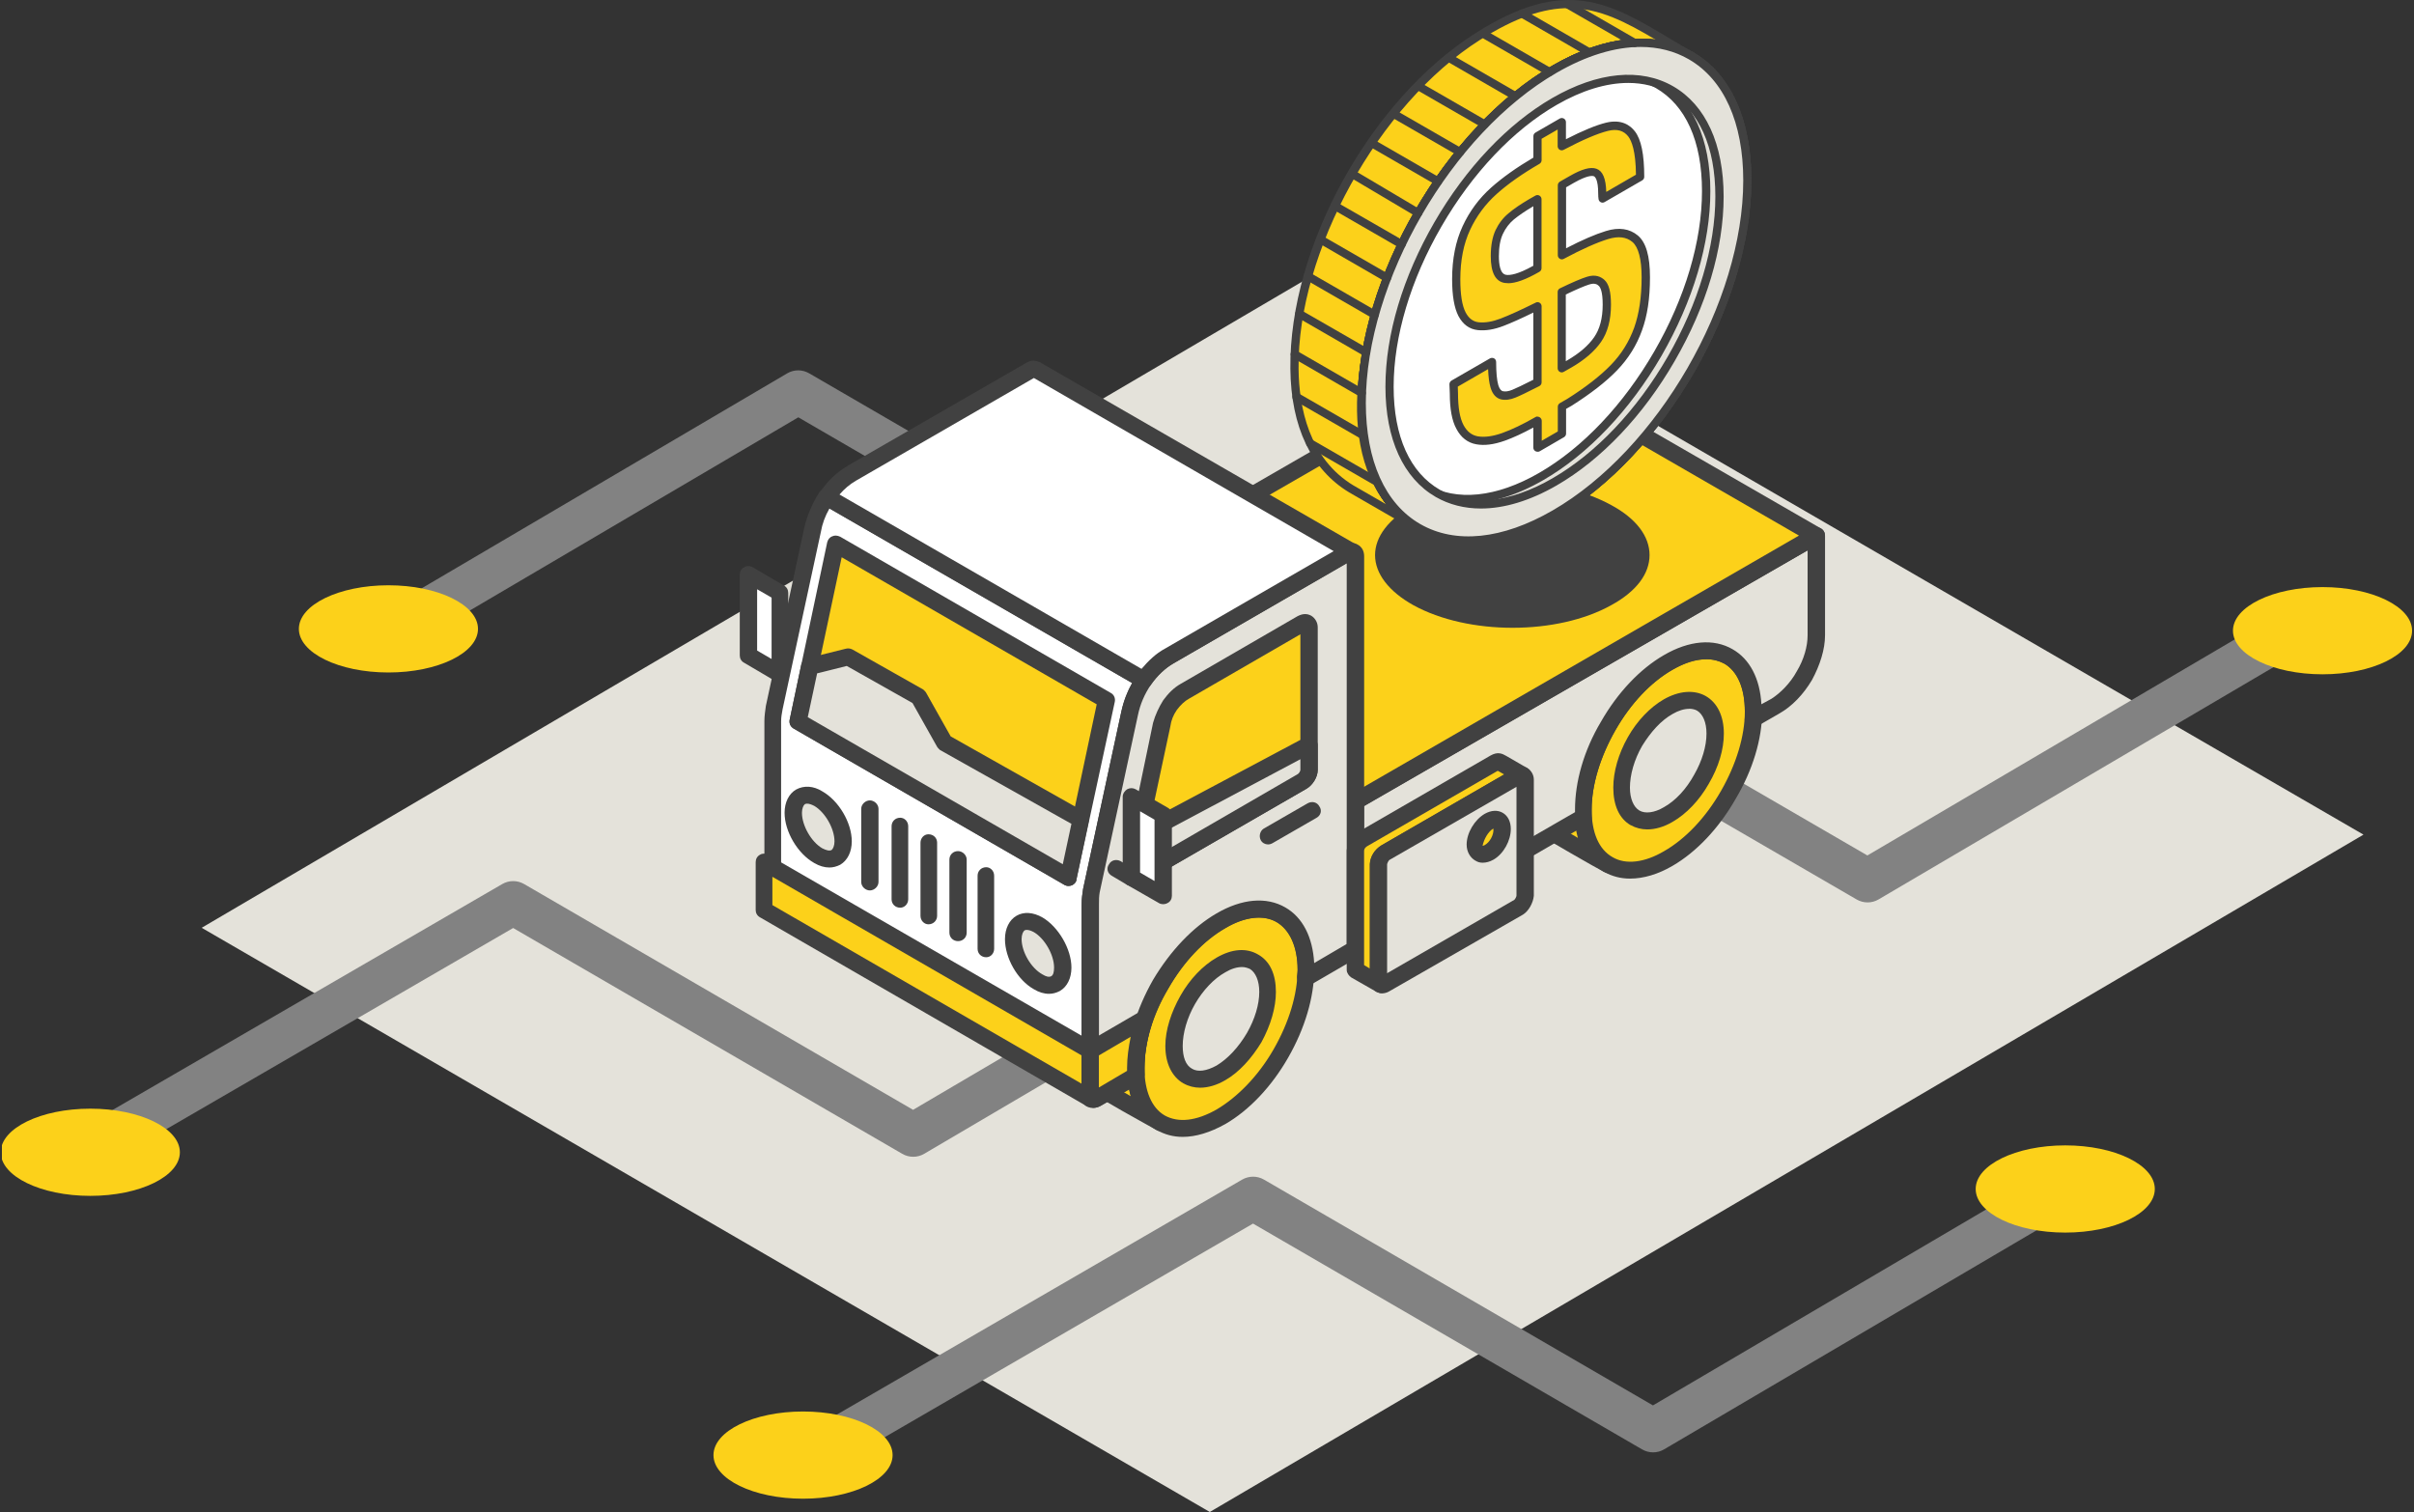 <?xml version="1.0" encoding="UTF-8"?>
<svg xmlns="http://www.w3.org/2000/svg" width="629" height="394" viewBox="0 0 629 394" fill="none">
  <rect x="0" y="0" width="629" height="394" fill="#333333" stroke="none"/>
  <g clip-path="url(#clip0_829_926)">
    <path fill-rule="evenodd" clip-rule="evenodd" d="M615.838 217.494L315.23 394L52.551 241.769L353.14 65.263L615.838 217.494Z" fill="#E4E2DA"></path>
    <path d="M601.606 168.433L489.486 234.377C487.726 235.417 485.53 235.417 483.751 234.377L382.381 175.542L265.852 243.112L260.155 233.299L379.523 164.085C381.284 163.064 383.46 163.064 385.22 164.085L486.571 222.92L598.729 156.957C600.508 155.917 602.722 155.917 604.501 156.957" fill="#828282"></path>
    <path d="M209.981 386.419L204.284 376.606L323.653 307.392C325.413 306.371 327.59 306.371 329.35 307.392L430.7 366.227L542.858 300.264L548.612 310.039L433.596 377.684C431.836 378.724 429.641 378.724 427.862 377.684L326.492 318.849L209.981 386.419Z" fill="#828282"></path>
    <path d="M315.06 167.582C313.3 168.603 311.124 168.603 309.363 167.582L208.013 108.747L95.855 174.71L90.101 164.935L205.117 97.29C206.877 96.25 209.073 96.25 210.852 97.29L312.221 156.125" fill="#828282"></path>
    <path d="M17.197 309.396L11.5 299.584L130.869 230.369C132.629 229.348 134.805 229.348 136.566 230.369L237.916 289.204L350.074 223.241L355.828 233.016L240.812 300.661C239.052 301.701 236.856 301.701 235.077 300.661L133.708 241.826L17.197 309.396Z" fill="#828282"></path>
    <path fill-rule="evenodd" clip-rule="evenodd" d="M402.103 179.38C406.815 170.172 421.862 154.972 433.35 161.306L450.289 171.061C437.855 164.52 423.187 180.873 417.528 191.782C412.815 201.235 408.5 218.609 419.042 225.264C415.654 223.355 402.103 215.925 400.04 213.921C391.561 205.735 396.841 188.681 402.103 179.361V179.38Z" fill="#FCD11A"></path>
    <path fill-rule="evenodd" clip-rule="evenodd" d="M440.334 167.828L432.422 163.215C429.792 161.835 426.782 161.627 423.584 162.629C415.105 165.162 407.023 174.559 403.995 180.382V180.457C398.904 189.343 394.21 205.186 401.554 212.333C402.5 213.259 407.023 215.944 411.149 218.345C408.518 209.27 412.285 197.378 415.673 190.761C420.007 182.083 429.224 171.326 438.82 168.225C439.387 168.074 439.766 167.923 440.334 167.809V167.828ZM417.925 227.193L414.726 225.435C407.194 221.143 400.229 217.173 398.355 215.547C388.57 205.942 395.156 187.018 400.058 178.34C404.203 170.721 413.231 161.173 422.278 158.413C426.801 157.052 430.946 157.392 434.523 159.415L451.462 169.17C452.598 169.775 452.977 171.099 452.219 172.158C451.652 173.216 450.535 173.613 449.399 173.046C446.579 171.609 443.57 171.439 440.182 172.479C432.082 175.05 423.811 184.673 419.666 192.803C414.953 201.991 411.187 217.759 420.234 223.43C421.369 224.073 421.559 225.416 420.991 226.437C420.612 227.136 419.855 227.514 419.117 227.514C418.739 227.514 418.36 227.42 417.982 227.212L417.925 227.193Z" fill="#414141"></path>
    <path fill-rule="evenodd" clip-rule="evenodd" d="M419.042 189.135C422.998 182.197 428.638 176.147 434.675 172.611C440.694 169.095 446.353 168.754 450.308 171.08C454.453 173.405 456.895 178.359 456.895 185.411C456.895 192.463 454.453 200.29 450.308 207.228C446.353 214.167 440.713 220.216 434.675 223.752C428.467 227.268 422.998 227.609 419.042 225.302C414.897 222.996 412.456 218.042 412.456 210.971C412.456 203.901 414.897 196.092 419.042 189.173V189.135Z" fill="#FCD11A"></path>
    <path fill-rule="evenodd" clip-rule="evenodd" d="M444.649 171.798C441.829 171.798 439.009 172.725 435.811 174.521C430.171 177.735 424.89 183.312 420.935 190.251C416.979 197.17 414.727 204.525 414.727 210.953C414.727 216.965 416.6 221.37 420.196 223.374C423.584 225.378 428.486 224.811 433.558 221.824C439.199 218.609 444.479 213.013 448.435 206.094C452.39 199.193 454.642 191.839 454.642 185.392C454.642 179.399 452.769 174.993 449.362 172.971C447.848 172.176 446.353 171.779 444.649 171.779V171.798ZM417.925 227.193C413.023 224.376 410.393 218.609 410.393 210.953C410.393 203.749 412.645 195.62 416.979 188.322C416.979 188.209 416.979 188.114 417.168 188.02C421.502 180.438 427.332 174.294 433.54 170.702C440.126 166.864 446.523 166.316 451.425 169.152C456.327 171.969 459.147 177.735 459.147 185.373C459.147 192.576 456.705 200.706 452.182 208.287C447.848 215.868 442.019 222.013 435.811 225.624C432.044 227.817 428.278 228.951 424.701 228.951C422.259 228.951 419.988 228.346 417.925 227.174V227.193Z" fill="#414141"></path>
    <path fill-rule="evenodd" clip-rule="evenodd" d="M426.025 193.219C423.962 197.038 422.448 201.348 422.448 205.243C422.448 209.138 423.962 211.841 426.025 213.127C428.278 214.393 431.306 214.223 434.694 212.276C438.081 210.348 441.091 207.001 443.362 203.182V202.974C445.614 199.193 446.939 194.977 446.939 191.177C446.939 187.377 445.614 184.579 443.362 183.293C441.11 182.008 438.081 182.197 434.694 184.144C431.306 186.072 428.296 189.4 426.025 193.219Z" fill="#E4E2DA"></path>
    <path fill-rule="evenodd" clip-rule="evenodd" d="M440.145 184.711C438.82 184.711 437.325 185.165 435.811 186.053C432.801 187.736 430.171 190.685 427.899 194.334C425.817 197.945 424.701 201.916 424.701 205.243C424.701 208.117 425.647 210.291 427.142 211.198C428.656 212.106 431.098 211.803 433.539 210.348C436.549 208.684 439.369 205.659 441.451 201.859C443.514 198.267 444.649 194.448 444.649 191.158C444.649 188.228 443.703 186.091 442.208 185.184C441.64 184.862 440.883 184.692 440.145 184.692V184.711ZM424.89 215.036C421.881 213.297 420.367 209.818 420.367 205.243C420.367 201.103 421.692 196.471 424.133 192.141C426.575 187.812 429.962 184.295 433.539 182.234C437.495 179.985 441.451 179.682 444.46 181.384C447.469 183.123 449.173 186.583 449.173 191.177C449.173 195.223 447.848 199.817 445.217 204.279C442.776 208.589 439.388 212.106 435.811 214.167C433.558 215.49 431.287 216.133 429.224 216.133C427.71 216.133 426.215 215.755 424.89 215.017V215.036Z" fill="#414141"></path>
    <path fill-rule="evenodd" clip-rule="evenodd" d="M285.403 246.685C290.305 237.478 305.351 222.277 316.839 228.592L333.779 238.366C321.174 231.825 306.487 248.159 301.017 259.087C296.115 268.54 291.97 285.896 302.531 292.588C299.143 290.698 285.403 283.249 283.321 281.245C274.861 273.059 280.122 256.005 285.403 246.685Z" fill="#FCD11A"></path>
    <path fill-rule="evenodd" clip-rule="evenodd" d="M323.804 235.133L315.704 230.52C313.262 229.14 310.253 228.932 307.035 229.934C298.556 232.468 290.475 241.864 287.465 247.687V247.762C282.374 256.648 277.491 272.473 284.835 279.638C285.97 280.564 290.475 283.249 294.62 285.65C291.989 276.575 295.755 264.683 298.954 258.066C303.477 249.407 312.505 238.631 322.29 235.53C322.668 235.379 323.236 235.228 323.804 235.114V235.133ZM301.395 294.498L298.197 292.721C290.475 288.429 283.51 284.459 281.825 282.814C271.851 273.229 278.627 254.304 283.51 245.626C287.465 238.007 296.683 228.459 305.729 225.699C310.253 224.357 314.208 224.659 317.975 226.682L334.914 236.457C335.86 237.062 336.239 238.385 335.671 239.444C335.103 240.503 333.797 240.9 332.662 240.332C330.031 238.877 326.832 238.707 323.634 239.765C315.533 242.355 307.073 251.96 302.928 260.089C298.405 269.277 294.638 285.045 303.685 290.717C304.632 291.36 305.01 292.683 304.442 293.723C303.875 294.422 303.307 294.8 302.569 294.8C302.19 294.8 301.622 294.706 301.433 294.498H301.395Z" fill="#414141"></path>
    <path fill-rule="evenodd" clip-rule="evenodd" d="M302.531 256.44C306.486 249.502 311.937 243.433 318.164 239.917C324.183 236.4 329.841 236.06 333.797 238.366C337.753 240.692 340.194 245.645 340.194 252.697C340.194 259.749 337.753 267.576 333.797 274.514C329.841 281.453 324.201 287.522 318.164 291.038C311.956 294.555 306.486 294.895 302.531 292.588C298.386 290.301 295.944 285.31 295.944 278.258C295.944 271.206 298.386 263.379 302.531 256.459V256.44Z" fill="#FCD11A"></path>
    <path fill-rule="evenodd" clip-rule="evenodd" d="M327.93 239.104C325.299 239.104 322.29 240.03 319.281 241.826C313.641 245.04 308.36 250.636 304.405 257.537C300.26 264.475 298.197 271.83 298.197 278.258C298.197 284.27 300.07 288.675 303.458 290.66C307.035 292.664 311.748 292.116 317.01 289.11C322.46 285.896 327.93 280.319 331.886 273.38C335.841 266.479 338.094 259.125 338.094 252.678C338.094 246.685 336.031 242.28 332.643 240.276C331.318 239.482 329.633 239.085 327.93 239.085V239.104ZM301.395 294.498C296.304 291.681 293.673 285.896 293.673 278.258C293.673 271.149 296.115 263.114 300.449 255.344C304.972 247.744 310.802 241.599 317.01 238.007C323.596 234.169 329.993 233.621 334.895 236.457C339.797 239.274 342.428 245.021 342.428 252.678C342.428 259.881 339.986 268.03 335.652 275.592C331.318 283.173 325.489 289.318 319.281 292.91C315.325 295.122 311.559 296.256 308.171 296.256C305.729 296.256 303.458 295.651 301.395 294.46V294.498Z" fill="#414141"></path>
    <path fill-rule="evenodd" clip-rule="evenodd" d="M309.496 260.524C307.244 264.343 305.919 268.654 305.919 272.548C305.919 276.443 307.244 279.146 309.496 280.432C311.748 281.699 314.758 281.529 318.145 279.581C321.344 277.615 324.543 274.306 326.814 270.487V270.279C329.066 266.517 330.391 262.282 330.391 258.482C330.391 254.682 328.877 251.884 326.814 250.598C324.561 249.313 321.363 249.502 318.145 251.449C314.758 253.378 311.748 256.724 309.496 260.524Z" fill="#E4E2DA"></path>
    <path fill-rule="evenodd" clip-rule="evenodd" d="M323.615 251.997C322.29 251.997 320.795 252.451 319.281 253.359C316.271 255.022 313.451 258.047 311.369 261.639C309.306 265.232 308.171 269.221 308.171 272.548C308.171 275.422 308.928 277.596 310.612 278.504C312.126 279.411 314.379 279.109 317.009 277.653C319.83 275.951 322.65 273.021 324.921 269.164C326.984 265.553 328.119 261.753 328.119 258.463C328.119 255.59 327.173 253.415 325.678 252.489C324.921 252.168 324.353 251.997 323.596 251.997H323.615ZM308.36 282.323C305.351 280.583 303.647 277.105 303.647 272.548C303.647 268.389 305.162 263.738 307.603 259.427C310.045 255.117 313.432 251.6 317.009 249.54C320.965 247.252 324.731 246.949 327.741 248.689C330.939 250.447 332.453 253.926 332.453 258.482C332.453 262.528 331.129 267.103 328.687 271.584C326.056 275.895 322.858 279.411 319.281 281.472C317.028 282.795 314.757 283.438 312.694 283.438C311.18 283.438 309.685 283.06 308.36 282.304V282.323Z" fill="#414141"></path>
    <path fill-rule="evenodd" clip-rule="evenodd" d="M473.266 139.564L353.159 208.797V247.271C371.612 236.627 393.264 224.054 412.645 212.881C412.456 212.257 412.456 211.595 412.456 210.953C412.456 203.901 414.897 196.074 419.042 189.154C422.998 182.197 428.638 176.147 434.675 172.611C440.694 169.095 446.353 168.755 450.308 171.08C454.453 173.405 456.895 178.359 456.895 185.411C456.895 186.072 456.895 186.696 456.705 187.358L462.535 184.012C465.544 182.31 468.175 179.399 470.067 176.052C472.13 172.725 473.266 168.944 473.266 165.559V139.583V139.564Z" fill="#E4E2DA"></path>
    <path fill-rule="evenodd" clip-rule="evenodd" d="M410.392 211.652V210.953C410.392 203.749 412.645 195.62 417.168 188.039C421.502 180.457 427.331 174.313 433.539 170.721C440.126 166.883 446.523 166.335 451.425 169.17C455.948 171.742 458.579 176.827 458.957 183.52L461.588 182.083C463.84 180.646 466.49 178.056 468.175 174.937C470.048 171.836 470.995 168.414 470.995 165.559V143.402L355.411 210.083V243.433C372.54 233.451 392.488 221.975 410.373 211.652H410.392ZM352.042 249.199C351.475 248.802 350.907 248.065 350.907 247.29V208.816C350.907 208.022 351.475 207.304 352.042 206.907L472.149 137.673C472.906 137.276 473.663 137.276 474.401 137.673C475.158 138.07 475.537 138.807 475.537 139.583V165.559C475.537 169.227 474.212 173.349 472.149 177.168C469.897 180.987 466.888 184.087 463.67 185.902L457.841 189.267C457.273 189.665 456.327 189.664 455.589 189.23C455.021 188.795 454.453 188.02 454.642 187.207V185.392C454.642 179.399 452.769 174.993 449.362 172.971C445.785 170.967 440.883 171.515 435.81 174.521C430.17 177.735 424.89 183.312 420.934 190.251C416.979 197.17 414.726 204.525 414.726 210.953V212.749C414.916 213.599 414.348 214.375 413.591 214.791C394.4 225.983 372.559 238.555 354.295 249.18C353.916 249.388 353.538 249.483 353.159 249.483C352.78 249.483 352.402 249.388 352.023 249.199H352.042Z" fill="#414141"></path>
    <path fill-rule="evenodd" clip-rule="evenodd" d="M473.266 139.564L390.633 91.902L269.958 161.438L352.799 209.081C390.255 187.377 436.378 160.852 473.285 139.564H473.266Z" fill="#FCD11A"></path>
    <path fill-rule="evenodd" clip-rule="evenodd" d="M468.742 139.564L390.614 94.454L274.463 161.438L352.78 206.547L468.742 139.564ZM351.664 211.009L269.012 163.347C268.255 162.95 267.877 162.232 267.877 161.438C267.877 160.644 268.255 159.925 269.012 159.528L389.498 90.011C390.255 89.614 391.012 89.614 391.75 90.011L474.382 137.654C475.139 138.051 475.518 138.789 475.518 139.564C475.518 140.358 475.139 141.076 474.382 141.473L353.708 210.99C353.519 211.179 353.14 211.293 352.762 211.293C352.383 211.293 352.004 211.179 351.626 210.99L351.664 211.009Z" fill="#414141"></path>
    <path fill-rule="evenodd" clip-rule="evenodd" d="M402.671 126.916C387.794 118.332 363.701 118.332 348.825 126.916C333.949 135.48 333.949 149.376 348.825 157.94C363.701 166.505 387.794 166.505 402.671 157.94C417.547 149.357 417.547 135.461 402.671 126.916Z" fill="#FCD11A"></path>
    <path fill-rule="evenodd" clip-rule="evenodd" d="M394.059 125.706C384.842 125.706 375.416 127.691 368.262 131.623C361.865 135.196 358.288 139.828 358.288 144.649C358.288 149.47 361.865 154.121 368.262 157.695C382.571 165.559 405.718 165.559 419.837 157.695C426.423 154.102 429.811 149.489 429.811 144.649C429.811 139.809 426.423 135.178 419.837 131.623C412.683 127.691 403.465 125.706 394.04 125.706H394.059Z" fill="#414141"></path>
    <path fill-rule="evenodd" clip-rule="evenodd" d="M298.007 177.187L215.375 129.544C213.501 132.304 212.366 134.97 211.609 138.24L201.824 184.484C201.445 185.713 201.445 186.753 201.445 188.02V237.515L284.078 285.177V235.663C284.078 234.415 284.267 233.356 284.456 232.127L294.241 185.902C294.998 182.65 296.134 179.985 298.007 177.205V177.187Z" fill="white"></path>
    <path fill-rule="evenodd" clip-rule="evenodd" d="M294.998 177.943L216.132 132.493C214.997 134.478 214.258 136.463 213.88 138.656L203.906 184.862C203.716 185.959 203.527 186.866 203.527 187.982V236.192L281.844 281.302V235.606C281.844 234.207 282.034 233.035 282.223 231.636L292.197 185.373C292.765 182.669 293.692 180.306 295.017 177.924L294.998 177.943ZM282.942 287.049L200.31 239.387C199.553 238.99 199.174 238.253 199.174 237.478V187.963C199.174 186.545 199.363 185.392 199.553 183.974L209.527 137.711C210.284 134.27 211.59 131.377 213.482 128.277C214.239 127.294 215.545 127.01 216.492 127.596L299.124 175.239C299.692 175.561 300.071 176.071 300.26 176.676C300.449 177.281 300.26 177.905 299.881 178.397C298.197 180.987 297.061 183.463 296.494 186.318L286.519 232.524C286.33 233.621 286.33 234.566 286.33 235.625V285.14C286.33 285.934 285.762 286.671 285.194 287.049C284.816 287.257 284.437 287.352 284.059 287.352C283.68 287.352 283.302 287.257 282.923 287.049H282.942Z" fill="#414141"></path>
    <path fill-rule="evenodd" clip-rule="evenodd" d="M353.159 144.971C353.159 143.836 352.402 143.383 351.474 143.931L304.594 170.985C302.152 172.384 299.881 174.559 298.007 177.168C296.304 179.777 294.998 182.802 294.241 185.864L284.456 232.089C284.267 233.318 284.078 234.377 284.078 235.625V285.14C284.078 286.274 284.835 286.728 285.781 286.16L295.944 280.281V278.258C295.944 271.206 298.386 263.379 302.531 256.459C306.486 249.502 311.937 243.433 318.164 239.916C324.183 236.4 329.842 236.06 333.797 238.366C337.753 240.692 340.194 245.645 340.194 252.697V254.814C345.286 251.941 349.601 249.407 353.178 247.271V144.952L353.159 144.971Z" fill="#E4E2DA"></path>
    <path fill-rule="evenodd" clip-rule="evenodd" d="M293.674 279.071V278.258C293.674 271.055 296.115 262.925 300.449 255.325C304.973 247.744 310.802 241.599 317.01 238.007C323.596 234.169 329.993 233.621 334.895 236.457C339.419 239.047 342.049 244.17 342.428 250.958L350.907 245.985V146.729L305.73 172.895C303.667 174.086 301.585 175.995 299.9 178.415C298.216 180.854 297.08 183.577 296.513 186.318L286.538 232.524C286.349 233.583 286.349 234.566 286.349 235.625V283.343L293.693 279.033L293.674 279.071ZM283.51 288.221C282.375 287.616 281.826 286.501 281.826 285.158V235.644C281.826 234.131 282.015 232.865 282.204 231.655L292.178 185.411C292.935 182.121 294.241 178.831 296.323 175.939C298.405 172.971 300.847 170.607 303.477 169.076L350.358 142.04C351.494 141.36 352.8 141.322 353.746 141.908C354.882 142.513 355.449 143.629 355.449 144.971V247.29C355.449 248.084 355.071 248.802 354.314 249.199L341.33 256.743C340.573 257.14 339.816 257.14 339.078 256.705C338.321 256.27 337.942 255.495 337.942 254.701C337.942 254.02 338.132 253.359 338.132 252.716C338.132 246.723 336.069 242.318 332.681 240.314C329.293 238.328 324.391 238.858 319.319 241.864C313.679 245.078 308.398 250.674 304.443 257.594C300.298 264.513 298.235 271.868 298.235 278.296V280.167C298.235 281.018 297.856 281.831 297.099 282.247L286.936 288.108C286.368 288.467 285.611 288.656 285.062 288.656C284.513 288.656 283.927 288.505 283.548 288.24L283.51 288.221Z" fill="#414141"></path>
    <path fill-rule="evenodd" clip-rule="evenodd" d="M396.841 202.086L391.39 198.928C390.633 198.456 390.255 198.323 389.517 198.815L354.881 218.723C353.935 219.479 353.386 220.462 353.197 221.786C353.197 228.819 353.197 245.702 353.197 252.773L359.783 256.535C359.215 256.176 359.215 255.93 359.215 255.382V251.638C359.215 245.286 359.215 231.617 359.215 225.283C359.405 223.941 359.972 222.958 360.919 222.202L395.743 202.218C396.122 201.991 396.5 201.897 396.879 202.086H396.841Z" fill="#FCD11A"></path>
    <path fill-rule="evenodd" clip-rule="evenodd" d="M391.939 201.802L390.255 200.857L356.187 220.538C355.619 220.916 355.43 221.313 355.43 221.786V251.487L356.944 252.394V225.094C357.134 223.128 358.08 221.54 359.954 220.292L391.958 201.783L391.939 201.802ZM358.629 258.444L352.042 254.682C351.475 254.266 350.907 253.548 350.907 252.773V221.597C351.096 219.611 352.042 218.023 353.916 216.795L388.362 196.887C390.236 195.828 391.371 196.338 392.507 197L397.958 200.157C398.904 200.724 399.283 201.897 398.904 202.936C398.526 203.825 397.598 204.335 396.652 204.241L362.206 224.017C361.638 224.395 361.449 224.792 361.449 225.283V255.117C362.017 255.873 362.206 256.97 361.638 257.783C361.07 258.407 360.502 258.747 359.764 258.747C359.386 258.747 359.007 258.652 358.629 258.463V258.444Z" fill="#414141"></path>
    <path fill-rule="evenodd" clip-rule="evenodd" d="M359.178 251.657V255.4C359.178 256.535 359.935 256.97 360.881 256.421L395.706 236.438C396.652 235.871 397.39 234.547 397.39 233.432V203.22C397.39 202.124 396.633 201.689 395.706 202.237L360.881 222.221C359.935 222.788 359.178 224.187 359.178 225.283V251.657Z" fill="#E4E2DA"></path>
    <path fill-rule="evenodd" clip-rule="evenodd" d="M395.138 205.035L361.998 224.111C361.808 224.281 361.43 224.943 361.43 225.264V253.604L394.57 234.49C394.759 234.32 395.138 233.696 395.138 233.394V205.016V205.035ZM358.629 258.444C357.682 257.839 356.925 256.743 356.925 255.382V225.264C356.925 223.336 358.25 221.237 359.935 220.292L394.57 200.309C395.705 199.628 397.011 199.552 397.958 200.157C398.904 200.724 399.661 201.821 399.661 203.182V233.432C399.472 235.303 398.336 237.383 396.841 238.328L362.016 258.312C361.449 258.671 360.692 258.86 360.143 258.86C359.594 258.86 359.196 258.709 358.648 258.444H358.629Z" fill="#414141"></path>
    <path fill-rule="evenodd" clip-rule="evenodd" d="M339.229 162.478L308.739 180.136C307.225 180.949 306.108 182.216 304.972 183.747C303.837 185.259 303.099 187.018 302.72 188.795L294.62 226.834C294.241 228.081 294.809 228.913 295.755 228.649C295.944 228.592 296.134 228.535 296.323 228.441L339.248 203.655C340.384 203.088 341.122 201.726 341.122 200.592V163.48C341.122 162.345 340.365 161.892 339.248 162.459L339.229 162.478Z" fill="#FCD11A"></path>
    <path fill-rule="evenodd" clip-rule="evenodd" d="M338.851 165.276L309.855 182.045C308.72 182.65 307.603 183.709 306.657 184.976C305.71 186.318 305.143 187.793 304.953 189.267L297.231 225.416L338.075 201.764C338.453 201.594 338.832 200.951 338.832 200.611V165.276H338.851ZM293.295 230.067C292.538 229.197 292.159 227.873 292.538 226.399L300.449 188.341C301.017 186.318 301.963 184.276 303.08 182.499C304.404 180.665 305.9 179.191 307.603 178.226L338.093 160.568C339.418 159.888 340.535 159.831 341.671 160.455C342.617 161.041 343.355 162.137 343.355 163.499V200.611C343.355 202.521 342.03 204.638 340.346 205.583L297.421 230.369C297.231 230.464 296.474 230.747 296.285 230.804C296.096 230.879 295.717 230.898 295.528 230.898C294.582 230.898 293.844 230.615 293.276 230.048L293.295 230.067Z" fill="#414141"></path>
    <path fill-rule="evenodd" clip-rule="evenodd" d="M288.223 182.423L217.817 141.776L208.013 188.001L278.438 228.649L288.223 182.423Z" fill="#FCD11A"></path>
    <path fill-rule="evenodd" clip-rule="evenodd" d="M285.762 183.539L219.312 145.217L210.454 186.885L276.904 225.208L285.762 183.539ZM277.302 230.558L206.896 189.91C205.949 189.419 205.571 188.454 205.76 187.547L215.545 141.303C215.734 140.622 216.113 140.036 216.87 139.753C217.438 139.469 218.195 139.507 218.933 139.866L289.339 180.514C290.285 180.987 290.664 181.951 290.475 182.877L280.5 229.121C280.5 229.802 279.933 230.388 279.365 230.671C278.986 230.785 278.797 230.861 278.419 230.861C278.04 230.861 277.662 230.747 277.283 230.558H277.302Z" fill="#414141"></path>
    <path fill-rule="evenodd" clip-rule="evenodd" d="M281.636 213.543L246.055 193.502L239.468 181.573L221.015 171.156L211.041 173.67L208.013 188.001L278.438 228.649L281.636 213.543Z" fill="#E4E2DA"></path>
    <path fill-rule="evenodd" clip-rule="evenodd" d="M279.176 214.677L244.919 195.431C244.73 195.223 244.351 194.92 244.162 194.58L237.765 183.199L220.636 173.538L212.914 175.466L210.473 186.885L276.923 225.208L279.176 214.677ZM277.302 230.558L206.896 189.91C205.949 189.419 205.571 188.454 205.76 187.547L208.77 173.197C208.959 172.366 209.716 171.704 210.454 171.515L220.428 169.038C220.996 168.887 221.564 168.981 222.113 169.246L240.566 179.682C240.755 179.871 241.134 180.174 241.323 180.533L247.72 191.895L282.734 211.652C283.491 212.125 284.059 213.089 283.68 214.015L280.482 229.14C280.482 229.821 279.914 230.407 279.346 230.69C278.967 230.804 278.778 230.879 278.4 230.879C278.021 230.879 277.643 230.766 277.264 230.577L277.302 230.558Z" fill="#414141"></path>
    <path fill-rule="evenodd" clip-rule="evenodd" d="M296.494 217.797L294.601 226.834C294.222 228.081 294.79 228.913 295.737 228.649C295.926 228.592 296.115 228.535 296.304 228.441L339.229 203.655C340.365 203.088 341.103 201.726 341.103 200.592V194.126L296.494 217.778V217.797Z" fill="#E4E2DA"></path>
    <path fill-rule="evenodd" clip-rule="evenodd" d="M338.851 197.832L298.556 219.271L297.231 225.416L338.075 201.764C338.453 201.594 338.832 200.951 338.832 200.611V197.832H338.851ZM293.295 230.066C292.538 229.197 292.159 227.873 292.538 226.399L294.411 217.343C294.411 216.7 294.79 216.152 295.547 215.849L339.967 192.198C340.724 191.839 341.481 191.876 342.219 192.273C342.787 192.671 343.355 193.389 343.355 194.145V200.611C343.355 202.521 342.03 204.638 340.346 205.583L297.421 230.369C297.231 230.464 296.474 230.747 296.285 230.804C296.096 230.879 295.717 230.898 295.528 230.898C294.582 230.898 293.844 230.615 293.276 230.048L293.295 230.066Z" fill="#414141"></path>
    <path fill-rule="evenodd" clip-rule="evenodd" d="M387.983 222.126C385.92 223.241 384.406 222.334 384.406 220.103C384.406 217.872 385.92 215.131 387.983 214.015C389.857 212.881 391.56 213.807 391.56 216.057C391.56 218.307 389.876 221.029 387.983 222.145V222.126Z" fill="#FCD11A"></path>
    <path fill-rule="evenodd" clip-rule="evenodd" d="M389.119 215.906C387.794 216.643 386.678 218.628 386.299 220.406C386.488 220.406 386.488 220.368 386.867 220.216C388.192 219.479 389.308 217.494 389.119 215.906ZM384.407 224.262C383.082 223.487 382.154 221.975 382.154 220.084C382.154 217.04 384.236 213.599 386.867 212.068C388.551 211.123 390.255 211.028 391.58 211.822C392.905 212.597 393.662 214.129 393.662 216.019C393.662 219.063 391.788 222.504 389.138 224.017C388.192 224.546 387.264 224.811 386.318 224.811C385.561 224.811 384.993 224.622 384.425 224.262H384.407Z" fill="#414141"></path>
    <path fill-rule="evenodd" clip-rule="evenodd" d="M221.961 123.324C219.141 124.968 217.249 126.953 215.375 129.525L298.008 177.168C299.692 174.729 301.963 172.46 304.594 170.985L351.475 143.931C351.664 143.799 351.853 143.723 352.042 143.704L351.853 143.515L269.769 96.269C269.202 96.061 269.012 96.156 268.634 96.382L221.942 123.305L221.961 123.324Z" fill="white"></path>
    <path fill-rule="evenodd" clip-rule="evenodd" d="M347.519 143.628L269.391 98.5L223.078 125.233C221.393 126.216 220.069 127.332 218.744 128.863L297.44 174.294C299.313 172.101 301.206 170.305 303.458 169.076L347.5 143.628H347.519ZM296.872 179.096L214.239 131.415C213.861 131.113 213.482 130.583 213.293 129.978C213.104 129.373 213.293 128.731 213.672 128.239C215.753 125.195 218.006 123.078 220.826 121.433V121.395L267.706 94.379C268.274 94.095 269.202 93.66 270.905 94.36L353.178 141.776C354.124 142.267 354.503 143.194 354.313 144.12C354.124 145.065 353.556 145.727 352.61 145.822L305.729 172.876C303.666 174.067 301.585 175.995 299.9 178.397C299.522 179.02 298.765 179.361 298.007 179.361C297.629 179.361 297.25 179.266 296.872 179.058V179.096Z" fill="#414141"></path>
    <path fill-rule="evenodd" clip-rule="evenodd" d="M330.39 220.046C330.769 220.046 331.148 219.952 331.526 219.744L343.014 213.127C344.15 212.522 344.528 211.179 343.771 210.121C343.204 209.043 341.898 208.703 340.762 209.308L329.274 215.925C328.328 216.53 327.949 217.872 328.517 218.95C328.895 219.649 329.652 220.046 330.39 220.046Z" fill="#414141"></path>
    <path fill-rule="evenodd" clip-rule="evenodd" d="M213.293 222.977C216.681 225.038 219.69 223.374 219.69 219.252C219.69 215.131 216.681 210.14 213.293 208.079C209.716 206.037 206.707 207.701 206.707 211.803C206.707 215.906 209.716 220.897 213.293 222.977Z" fill="#E4E2DA"></path>
    <path fill-rule="evenodd" clip-rule="evenodd" d="M210.284 209.421C210.095 209.421 209.905 209.459 209.716 209.554C209.337 209.837 208.959 210.688 208.959 211.803C208.959 215.15 211.4 219.385 214.239 221.048C215.375 221.616 216.113 221.786 216.681 221.502C217.059 221.219 217.438 220.368 217.438 219.252C217.438 215.906 214.996 211.671 212.176 210.007C211.419 209.629 210.852 209.421 210.303 209.421H210.284ZM212.157 224.886C207.823 222.447 204.436 216.681 204.436 211.803C204.436 209.043 205.571 206.812 207.445 205.735C209.508 204.619 211.968 204.789 214.22 206.188C218.555 208.627 221.942 214.375 221.942 219.252C221.942 222.013 220.807 224.225 218.933 225.34C217.987 225.813 217.059 226.058 216.113 226.058C214.788 226.058 213.482 225.661 212.157 224.886Z" fill="#414141"></path>
    <path fill-rule="evenodd" clip-rule="evenodd" d="M198.985 237.137V224.641L284.078 273.739V286.236L198.985 237.137Z" fill="#FCD11A"></path>
    <path fill-rule="evenodd" clip-rule="evenodd" d="M281.826 275.025L201.256 228.478V235.852L281.826 282.398V275.025ZM282.942 288.127L198.038 239.047C197.281 238.631 196.903 237.912 196.903 237.137V224.659C196.903 223.865 197.281 223.128 198.038 222.731C198.606 222.353 199.534 222.334 200.101 222.75L285.194 271.83C285.762 272.227 286.33 272.964 286.33 273.739V286.236C286.33 287.03 285.762 287.767 285.194 288.127C284.816 288.335 284.437 288.429 284.059 288.429C283.68 288.429 283.302 288.335 282.923 288.127H282.942Z" fill="#414141"></path>
    <path fill-rule="evenodd" clip-rule="evenodd" d="M270.527 255.854C274.104 257.915 276.924 256.251 276.924 252.13C276.924 248.008 274.104 243.036 270.527 240.975C266.949 238.933 264.129 240.578 264.129 244.7C264.129 248.821 266.949 253.794 270.527 255.854Z" fill="#E4E2DA"></path>
    <path fill-rule="evenodd" clip-rule="evenodd" d="M267.517 242.318C267.328 242.318 267.139 242.355 266.949 242.45C266.571 242.734 266.192 243.584 266.192 244.7C266.192 248.027 268.634 252.281 271.643 253.926C272.589 254.512 273.328 254.682 273.895 254.398C274.463 254.096 274.652 253.264 274.652 252.13C274.652 248.802 272.211 244.567 269.391 242.904C268.634 242.507 268.066 242.318 267.517 242.318ZM269.391 257.783C265.057 255.344 261.858 249.596 261.858 244.719C261.858 241.958 262.994 239.709 264.867 238.631C266.741 237.534 269.202 237.686 271.643 239.085C275.788 241.524 279.176 247.29 279.176 252.149C279.176 254.928 278.04 257.159 276.166 258.236C275.22 258.728 274.293 258.974 273.346 258.974C272.022 258.974 270.716 258.577 269.391 257.783Z" fill="#414141"></path>
    <path fill-rule="evenodd" clip-rule="evenodd" d="M256.975 249.445C258.111 249.445 259.038 248.462 259.038 247.252V228.195C259.038 226.966 258.092 225.983 256.975 225.983C255.65 225.983 254.723 226.985 254.723 228.195V247.252C254.723 248.481 255.669 249.445 256.975 249.445Z" fill="#414141"></path>
    <path fill-rule="evenodd" clip-rule="evenodd" d="M249.632 245.248C250.956 245.248 251.884 244.246 251.884 243.036V223.998C251.884 222.769 250.748 221.786 249.632 221.786C248.307 221.786 247.379 222.788 247.379 223.998V243.036C247.379 244.265 248.326 245.248 249.632 245.248Z" fill="#414141"></path>
    <path fill-rule="evenodd" clip-rule="evenodd" d="M241.91 240.862C243.234 240.862 244.181 239.86 244.181 238.65V219.593C244.181 218.364 243.234 217.4 241.91 217.4C240.774 217.4 239.847 218.383 239.847 219.593V238.65C239.847 239.879 240.793 240.862 241.91 240.862Z" fill="#414141"></path>
    <path fill-rule="evenodd" clip-rule="evenodd" d="M234.566 236.532C235.702 236.532 236.648 235.549 236.648 234.339V215.301C236.648 214.072 235.702 213.089 234.566 213.089C233.241 213.089 232.314 214.091 232.314 215.301V234.339C232.314 235.568 233.26 236.532 234.566 236.532Z" fill="#414141"></path>
    <path fill-rule="evenodd" clip-rule="evenodd" d="M226.655 232.033C227.791 232.033 228.907 231.031 228.907 229.821V210.764C228.907 209.554 227.772 208.57 226.655 208.57C225.519 208.57 224.403 209.572 224.403 210.764V229.821C224.403 231.069 225.538 232.033 226.655 232.033Z" fill="#414141"></path>
    <path fill-rule="evenodd" clip-rule="evenodd" d="M284.078 286.236C284.456 286.614 285.024 286.671 285.592 286.293L295.944 280.281V278.277C295.944 274.193 296.702 269.845 298.197 265.553L284.078 273.777V286.274V286.236Z" fill="#FCD11A"></path>
    <path fill-rule="evenodd" clip-rule="evenodd" d="M293.673 279.052V278.258C293.673 275.668 294.052 272.945 294.62 270.166L286.33 275.025V283.381L293.673 279.052ZM282.374 287.711C281.996 287.295 281.807 286.765 281.807 286.217V273.72C281.807 272.926 282.185 272.208 282.942 271.811L297.061 263.606C298.008 263.133 298.935 263.228 299.692 263.814C300.449 264.4 300.638 265.364 300.26 266.234C298.935 270.393 298.197 274.552 298.197 278.239V280.092C298.197 280.942 297.818 281.755 297.061 282.152L286.709 288.165C286.141 288.524 285.384 288.732 284.835 288.732C283.889 288.732 282.961 288.372 282.393 287.673L282.374 287.711Z" fill="#414141"></path>
    <path fill-rule="evenodd" clip-rule="evenodd" d="M294.809 228.667V207.587L303.08 212.352V233.432L294.809 228.667Z" fill="white"></path>
    <path fill-rule="evenodd" clip-rule="evenodd" d="M300.827 213.599L297.061 211.406V227.382L300.827 229.575V213.599ZM301.963 235.322L293.673 230.577C293.105 230.18 292.538 229.443 292.538 228.667V207.587C292.538 206.793 293.105 206.056 293.673 205.678C294.43 205.281 295.187 205.281 295.925 205.678L304.215 210.442C304.972 210.839 305.351 211.558 305.351 212.352V233.432C305.351 234.207 304.972 234.963 304.215 235.322C303.837 235.53 303.458 235.625 303.08 235.625C302.701 235.625 302.323 235.53 301.944 235.322H301.963Z" fill="#414141"></path>
    <path fill-rule="evenodd" clip-rule="evenodd" d="M294.809 230.879C295.566 230.879 296.323 230.464 296.683 229.764C297.44 228.705 297.061 227.363 295.926 226.739L291.97 224.395C290.834 223.809 289.529 224.149 288.961 225.227C288.204 226.285 288.582 227.609 289.718 228.233L293.673 230.577C294.052 230.766 294.43 230.879 294.809 230.879Z" fill="#414141"></path>
    <path fill-rule="evenodd" clip-rule="evenodd" d="M195.029 170.796V149.697L203.13 154.462V175.542L195.029 170.796Z" fill="white"></path>
    <path fill-rule="evenodd" clip-rule="evenodd" d="M201.048 155.728L197.281 153.554V169.53L201.048 171.723V155.728ZM201.994 177.47L193.893 172.706C193.136 172.309 192.758 171.571 192.758 170.796V149.716C192.758 148.922 193.136 148.204 193.893 147.826C194.461 147.41 195.408 147.41 196.146 147.826L204.246 152.571C205.003 152.968 205.382 153.705 205.382 154.481V175.561C205.382 176.355 205.003 177.092 204.246 177.489C203.868 177.678 203.489 177.773 203.111 177.773C202.732 177.773 202.353 177.678 201.975 177.489L201.994 177.47Z" fill="#414141"></path>
    <path fill-rule="evenodd" clip-rule="evenodd" d="M440.58 14.501C421.01 3.214 410.506 -6.655 385.031 9.529C343.45 35.921 320.378 108.237 352.099 127.388L369.53 137.465C341.084 119.448 359.045 68.44 376.968 44.127C389.952 26.525 417.149 2.25 440.599 14.501H440.58Z" fill="#FCD11A"></path>
    <path fill-rule="evenodd" clip-rule="evenodd" d="M408.784 2.117C402.273 2.117 394.986 4.462 385.599 10.417C359.215 27.168 338.018 65.585 338.359 96.061C338.453 106.062 341.027 119.467 352.629 126.481L361.222 131.434C357.853 127.199 355.582 122 354.446 115.912C350.225 93.395 362.149 62.446 376.117 43.503C387.132 28.548 409.843 7.165 431.628 10.474C423.622 5.728 416.808 2.136 408.784 2.136V2.117ZM369.53 138.543C369.341 138.543 369.171 138.486 369.019 138.392L351.55 128.315C341.671 122.359 336.371 111.205 336.22 96.099C335.86 64.431 357.058 26.015 384.463 8.64C407.856 -6.239 419.42 0.662 435.375 10.209C437.211 11.306 439.104 12.44 441.129 13.593C441.621 13.877 441.791 14.52 441.526 15.03C441.261 15.541 440.599 15.73 440.107 15.465C416.96 3.365 390.065 28.189 377.839 44.769C364.477 62.881 352.459 93.83 356.547 115.515C358.288 124.912 362.868 131.982 370.098 136.577C370.571 136.898 370.76 137.541 370.42 138.032C370.231 138.354 369.871 138.543 369.53 138.543Z" fill="#414141"></path>
    <path fill-rule="evenodd" clip-rule="evenodd" d="M405.055 125.554C393.188 132.398 382.438 133.06 374.678 128.56C366.919 124.08 362.092 114.457 362.092 100.769C362.092 87.081 366.919 71.918 374.678 58.457C382.438 44.996 393.188 33.255 405.055 26.412C416.922 19.568 427.672 18.925 435.432 23.405C443.23 27.886 448.018 37.509 448.018 51.197C448.018 64.885 443.23 80.048 435.432 93.509C427.672 106.97 416.922 118.71 405.055 125.554ZM405.055 18.036C377.328 34.05 354.806 72.977 354.806 104.985C354.806 136.992 377.328 149.962 405.055 133.968C432.82 117.973 455.305 79.046 455.305 47.019C455.305 14.992 432.82 2.042 405.055 18.036Z" fill="#E4E2DA"></path>
    <path fill-rule="evenodd" clip-rule="evenodd" d="M424.265 21.61C418.55 21.61 412.19 23.538 405.604 27.338C394.286 33.861 383.63 45.11 375.606 58.986C367.562 72.864 363.133 87.705 363.133 100.769C363.133 113.833 367.41 123.172 375.208 127.653C382.987 132.134 393.396 131.075 404.506 124.647C415.862 118.105 426.499 106.875 434.523 92.979C442.529 79.103 446.958 64.261 446.958 51.197C446.958 38.133 442.681 28.794 434.921 24.332C431.76 22.517 428.145 21.61 424.265 21.61ZM385.864 132.512C381.586 132.512 377.612 131.51 374.11 129.506C365.65 124.628 360.994 114.419 360.994 100.788C360.994 87.156 365.537 72.145 373.732 57.947C381.946 43.748 392.885 32.216 404.506 25.523C416.335 18.698 427.521 17.62 435.981 22.498C444.441 27.376 449.116 37.585 449.116 51.216C449.116 64.847 444.592 79.859 436.378 94.057C428.183 108.274 417.244 119.788 405.604 126.5C398.658 130.508 391.939 132.512 385.883 132.512H385.864ZM427.483 12.232C432.082 12.232 436.34 13.31 440.031 15.446C449.172 20.721 454.226 31.932 454.226 47.019C454.226 78.649 431.949 117.236 404.506 133.041C391.447 140.585 379.221 141.832 370.06 136.558C360.919 131.283 355.884 120.072 355.884 104.985C355.884 73.355 378.18 34.787 405.604 18.963C413.345 14.482 420.802 12.232 427.502 12.232H427.483ZM382.627 141.889C377.65 141.889 373.05 140.736 369.019 138.392C359.177 132.72 353.746 120.847 353.746 104.966C353.746 72.656 376.533 33.255 404.506 17.091C418.303 9.15 431.287 7.903 441.11 13.574C450.933 19.246 456.345 31.1 456.345 46.981C456.345 79.291 433.577 118.692 405.585 134.856C397.484 139.507 389.687 141.87 382.608 141.87L382.627 141.889Z" fill="#414141"></path>
    <path fill-rule="evenodd" clip-rule="evenodd" d="M405.055 18.036C377.328 34.05 354.806 72.977 354.806 104.985C354.806 136.992 377.328 149.962 405.055 133.968C432.82 117.973 455.305 79.046 455.305 47.019C455.305 14.992 432.82 2.042 405.055 18.036Z" fill="#E4E2DA"></path>
    <path fill-rule="evenodd" clip-rule="evenodd" d="M427.483 12.232C420.802 12.232 413.326 14.482 405.585 18.963C378.161 34.768 355.865 73.355 355.865 104.985C355.865 120.072 360.9 131.283 370.041 136.558C379.202 141.832 391.428 140.585 404.487 133.041C431.93 117.236 454.207 78.649 454.207 47.019C454.207 31.932 449.172 20.721 440.012 15.446C436.302 13.291 432.063 12.232 427.464 12.232H427.483ZM382.627 141.889C377.65 141.889 373.05 140.736 369.019 138.392C359.177 132.72 353.746 120.847 353.746 104.966C353.746 72.656 376.533 33.255 404.506 17.091C418.303 9.15 431.287 7.903 441.11 13.574C450.933 19.246 456.345 31.1 456.345 46.981C456.345 79.291 433.577 118.692 405.585 134.856C397.484 139.507 389.687 141.87 382.608 141.87L382.627 141.889Z" fill="#414141"></path>
    <path fill-rule="evenodd" clip-rule="evenodd" d="M401.611 124.155C413.477 117.33 424.228 105.571 431.987 92.11C439.766 78.649 444.574 63.486 444.574 49.798C444.574 36.11 439.747 26.487 431.987 22.006C424.228 17.526 413.477 18.169 401.611 25.012C389.725 31.838 378.994 43.597 371.196 57.058C363.436 70.519 358.61 85.682 358.61 99.37C358.61 113.058 363.417 122.7 371.196 127.161C378.994 131.642 389.725 130.999 401.611 124.155Z" fill="white"></path>
    <path fill-rule="evenodd" clip-rule="evenodd" d="M420.802 20.192C415.105 20.192 408.765 22.12 402.122 25.939C390.804 32.462 380.167 43.711 372.123 57.587C364.117 71.465 359.689 86.306 359.689 99.37C359.689 112.434 363.966 121.773 371.726 126.235C379.486 130.716 389.914 129.657 401.043 123.229C412.361 116.706 423.016 105.457 431.041 91.58C439.066 77.703 443.476 62.862 443.476 49.798C443.476 36.734 439.198 27.414 431.439 22.933C428.278 21.118 424.701 20.21 420.783 20.21L420.802 20.192ZM382.4 131.113C378.123 131.113 374.186 130.111 370.685 128.088C362.225 123.21 357.569 113.001 357.569 99.37C357.569 85.738 362.073 70.727 370.306 56.529C378.501 42.33 389.422 30.817 401.081 24.105C412.91 17.28 424.095 16.221 432.555 21.099C441.015 25.977 445.652 36.186 445.652 49.817C445.652 63.448 441.129 78.46 432.953 92.677C424.739 106.875 413.799 118.389 402.14 125.101C395.213 129.109 388.513 131.132 382.419 131.132L382.4 131.113Z" fill="#414141"></path>
    <path fill-rule="evenodd" clip-rule="evenodd" d="M405.055 125.554C393.188 132.398 382.438 133.06 374.678 128.56C366.919 124.08 362.092 114.457 362.092 100.769C362.092 87.081 366.919 71.918 374.678 58.457C382.438 44.996 393.188 33.255 405.055 26.412C416.922 19.568 427.672 18.925 435.432 23.405C443.23 27.886 448.018 37.509 448.018 51.197C448.018 64.885 443.23 80.048 435.432 93.509C427.672 106.97 416.922 118.71 405.055 125.554ZM405.055 18.036C377.328 34.05 354.806 72.977 354.806 104.985C354.806 136.992 377.328 149.962 405.055 133.968C432.82 117.973 455.305 79.046 455.305 47.019C455.305 14.992 432.82 2.042 405.055 18.036Z" fill="#E4E2DA"></path>
    <path fill-rule="evenodd" clip-rule="evenodd" d="M424.265 21.61C418.55 21.61 412.19 23.538 405.604 27.338C394.286 33.861 383.63 45.11 375.606 58.986C367.562 72.864 363.133 87.705 363.133 100.769C363.133 113.833 367.41 123.172 375.208 127.653C382.987 132.134 393.396 131.075 404.506 124.647C415.862 118.105 426.499 106.875 434.523 92.979C442.529 79.103 446.958 64.261 446.958 51.197C446.958 38.133 442.681 28.794 434.921 24.332C431.76 22.517 428.145 21.61 424.265 21.61ZM385.864 132.512C381.586 132.512 377.612 131.51 374.11 129.506C365.65 124.628 360.994 114.419 360.994 100.788C360.994 87.156 365.537 72.145 373.732 57.947C381.946 43.748 392.885 32.216 404.506 25.523C416.335 18.698 427.521 17.62 435.981 22.498C444.441 27.376 449.116 37.585 449.116 51.216C449.116 64.847 444.592 79.859 436.378 94.057C428.183 108.274 417.244 119.788 405.604 126.5C398.658 130.508 391.939 132.512 385.883 132.512H385.864ZM427.483 12.232C432.082 12.232 436.34 13.31 440.031 15.446C449.172 20.721 454.226 31.932 454.226 47.019C454.226 78.649 431.949 117.236 404.506 133.041C391.447 140.585 379.221 141.832 370.06 136.558C360.919 131.283 355.884 120.072 355.884 104.985C355.884 73.355 378.18 34.787 405.604 18.963C413.345 14.482 420.802 12.232 427.502 12.232H427.483ZM382.627 141.889C377.65 141.889 373.05 140.736 369.019 138.392C359.177 132.72 353.746 120.847 353.746 104.966C353.746 72.656 376.533 33.255 404.506 17.091C418.303 9.15 431.287 7.903 441.11 13.574C450.933 19.246 456.345 31.1 456.345 46.981C456.345 79.291 433.577 118.692 405.585 134.856C397.484 139.507 389.687 141.87 382.608 141.87L382.627 141.889Z" fill="#414141"></path>
    <path fill-rule="evenodd" clip-rule="evenodd" d="M425.95 12.27C425.761 12.27 425.59 12.232 425.439 12.138L408.008 2.099C407.497 1.796 407.326 1.153 407.61 0.643C407.913 0.132 408.576 -0.038 409.087 0.246L426.48 10.285C426.991 10.568 427.161 11.23 426.877 11.741C426.669 12.081 426.31 12.27 425.95 12.27Z" fill="#414141"></path>
    <path fill-rule="evenodd" clip-rule="evenodd" d="M414.14 14.709C413.951 14.709 413.78 14.671 413.591 14.576L396.065 4.462C395.554 4.178 395.365 3.517 395.668 3.006C395.97 2.496 396.595 2.325 397.106 2.609L414.632 12.724C415.143 13.026 415.332 13.669 415.029 14.18C414.84 14.52 414.48 14.709 414.121 14.709H414.14Z" fill="#414141"></path>
    <path fill-rule="evenodd" clip-rule="evenodd" d="M403.787 19.832C403.598 19.832 403.427 19.794 403.238 19.681L386.621 10.096C386.11 9.793 385.939 9.15 386.223 8.64C386.526 8.13 387.151 7.959 387.662 8.243L404.317 17.847C404.828 18.131 405.017 18.793 404.714 19.303C404.487 19.643 404.146 19.832 403.787 19.832Z" fill="#414141"></path>
    <path fill-rule="evenodd" clip-rule="evenodd" d="M394.854 26.128C394.664 26.128 394.494 26.09 394.305 25.977L377.252 16.127C376.741 15.843 376.571 15.181 376.855 14.671C377.12 14.161 377.782 13.99 378.293 14.274L395.365 24.124C395.876 24.407 396.065 25.069 395.762 25.58C395.554 25.92 395.194 26.109 394.835 26.109L394.854 26.128Z" fill="#414141"></path>
    <path fill-rule="evenodd" clip-rule="evenodd" d="M386.886 33.482C386.659 33.482 386.488 33.426 386.337 33.331L369.057 23.368C368.546 23.084 368.376 22.422 368.66 21.912C368.963 21.401 369.587 21.231 370.098 21.515L387.378 31.478C387.889 31.781 388.078 32.424 387.775 32.934C387.586 33.275 387.245 33.464 386.886 33.464V33.482Z" fill="#414141"></path>
    <path fill-rule="evenodd" clip-rule="evenodd" d="M380.451 40.705C380.262 40.705 380.091 40.648 379.902 40.553L362.717 30.646C362.206 30.363 362.035 29.701 362.319 29.191C362.622 28.68 363.285 28.51 363.796 28.794L380.981 38.7C381.492 38.984 381.643 39.646 381.378 40.156C381.17 40.496 380.792 40.686 380.451 40.686V40.705Z" fill="#414141"></path>
    <path fill-rule="evenodd" clip-rule="evenodd" d="M374.735 48.343C374.546 48.343 374.376 48.286 374.186 48.191L356.963 38.247C356.452 37.944 356.282 37.301 356.566 36.791C356.831 36.281 357.493 36.11 358.004 36.394L375.227 46.339C375.738 46.641 375.909 47.284 375.625 47.794C375.436 48.135 375.076 48.324 374.735 48.324V48.343Z" fill="#414141"></path>
    <path fill-rule="evenodd" clip-rule="evenodd" d="M369.53 56.567C369.341 56.567 369.171 56.51 368.982 56.415L351.702 46.168C351.191 45.866 351.039 45.204 351.342 44.712C351.645 44.202 352.307 44.032 352.781 44.334L370.06 54.581C370.571 54.884 370.761 55.546 370.458 56.037C370.25 56.377 369.89 56.567 369.53 56.567Z" fill="#414141"></path>
    <path fill-rule="evenodd" clip-rule="evenodd" d="M365.215 64.734C365.026 64.734 364.855 64.696 364.666 64.583L347.292 54.563C346.781 54.279 346.591 53.617 346.894 53.107C347.197 52.596 347.859 52.426 348.333 52.71L365.745 62.73C366.256 63.014 366.407 63.675 366.142 64.186C365.934 64.526 365.575 64.715 365.215 64.715V64.734Z" fill="#414141"></path>
    <path fill-rule="evenodd" clip-rule="evenodd" d="M361.411 73.487C361.222 73.487 361.051 73.431 360.862 73.336L343.525 63.316C343.014 63.014 342.844 62.371 343.128 61.86C343.393 61.35 344.074 61.18 344.566 61.463L361.941 71.483C362.452 71.786 362.622 72.429 362.338 72.939C362.13 73.279 361.77 73.469 361.411 73.469V73.487Z" fill="#414141"></path>
    <path fill-rule="evenodd" clip-rule="evenodd" d="M358.193 83.092C358.004 83.092 357.834 83.054 357.644 82.94L340.27 72.92C339.759 72.618 339.608 71.975 339.872 71.465C340.175 70.954 340.838 70.784 341.349 71.067L358.723 81.088C359.234 81.371 359.405 82.033 359.121 82.543C358.912 82.884 358.553 83.073 358.193 83.073V83.092Z" fill="#414141"></path>
    <path fill-rule="evenodd" clip-rule="evenodd" d="M355.979 92.904C355.789 92.904 355.619 92.847 355.43 92.753L338.018 82.695C337.507 82.411 337.336 81.749 337.62 81.239C337.923 80.728 338.548 80.558 339.059 80.842L356.509 90.881C357.02 91.183 357.19 91.826 356.887 92.337C356.679 92.677 356.319 92.866 355.96 92.866L355.979 92.904Z" fill="#414141"></path>
    <path fill-rule="evenodd" clip-rule="evenodd" d="M354.862 103.491C354.673 103.491 354.503 103.434 354.313 103.34L336.825 93.244C336.314 92.96 336.125 92.299 336.428 91.788C336.731 91.278 337.355 91.108 337.866 91.391L355.354 101.487C355.865 101.79 356.055 102.432 355.752 102.943C355.562 103.283 355.222 103.491 354.862 103.491Z" fill="#414141"></path>
    <path fill-rule="evenodd" clip-rule="evenodd" d="M355.241 114.551C355.051 114.551 354.881 114.494 354.73 114.4L337.261 104.342C336.75 104.058 336.598 103.397 336.863 102.886C337.166 102.376 337.828 102.206 338.339 102.489L355.771 112.547C356.282 112.831 356.452 113.492 356.168 114.003C355.979 114.343 355.619 114.532 355.241 114.532V114.551Z" fill="#414141"></path>
    <path fill-rule="evenodd" clip-rule="evenodd" d="M358.174 126.292C357.985 126.292 357.815 126.235 357.626 126.141L340.857 116.461C340.346 116.158 340.194 115.515 340.459 115.005C340.762 114.494 341.425 114.324 341.936 114.608L358.704 124.288C359.215 124.59 359.386 125.233 359.083 125.743C358.875 126.084 358.515 126.273 358.156 126.273L358.174 126.292Z" fill="#414141"></path>
    <path fill-rule="evenodd" clip-rule="evenodd" d="M400.588 51.878L399.055 52.767C396.822 54.071 395.081 55.262 393.756 56.359C392.45 57.436 391.409 58.816 390.652 60.442C389.876 62.087 389.479 64.186 389.479 66.738C389.479 70.387 390.406 72.353 392.242 72.656C394.078 72.939 396.86 72.013 400.588 69.858V51.859V51.878ZM406.948 76.096V95.967L408.878 94.851C412.19 92.942 414.651 90.824 416.278 88.499C417.868 86.192 418.682 83.148 418.682 79.405C418.682 76.475 418.228 74.584 417.3 73.733C416.392 72.882 415.218 72.674 413.799 73.147C412.361 73.582 410.07 74.584 406.948 76.096ZM406.948 48.21V66.473C411.774 63.883 415.673 62.144 418.701 61.236C421.71 60.31 424.152 60.631 426.006 62.201C427.88 63.751 428.77 67.116 428.77 72.24C428.77 77.363 428.107 81.995 426.782 85.739C425.439 89.501 423.319 92.847 420.461 95.796C417.603 98.765 413.742 101.771 408.878 104.833L406.948 105.949V113.001L400.588 116.65V109.598C397.276 111.507 394.324 112.925 391.712 113.852C389.081 114.759 386.829 115.062 384.879 114.721C382.987 114.381 381.473 113.228 380.432 111.243C379.372 109.257 378.842 106.327 378.842 102.47L378.785 100.107L388.816 94.322C388.816 97.233 389.024 99.351 389.441 100.693C389.838 102.016 390.501 102.773 391.409 103C392.318 103.189 393.34 103.056 394.513 102.584C395.667 102.111 397.693 101.128 400.626 99.634V79.764C396.784 81.712 393.699 83.111 391.409 83.98C389.119 84.85 387.075 85.19 385.239 85.001C383.403 84.812 381.984 83.753 380.962 81.863C379.959 79.934 379.485 76.909 379.485 72.769C379.485 67.645 380.356 63.203 382.116 59.44C383.857 55.678 386.242 52.426 389.27 49.723C392.318 47 396.122 44.353 400.626 41.725V35.505L406.985 31.857V38.077C412.058 35.411 415.957 33.728 418.739 33.048C421.54 32.367 423.679 32.972 425.155 34.9C426.631 36.81 427.369 40.553 427.369 46.112L417.565 51.764C417.509 51.424 417.471 50.989 417.471 50.46C417.471 47.208 416.865 45.374 415.635 44.939C414.424 44.505 412.361 45.129 409.465 46.811L407.004 48.229L406.948 48.21Z" fill="#FCD11A"></path>
    <path fill-rule="evenodd" clip-rule="evenodd" d="M399.547 53.731C397.409 54.997 395.705 56.169 394.456 57.191C393.283 58.174 392.317 59.421 391.617 60.915C390.898 62.408 390.557 64.375 390.557 66.757C390.557 68.837 390.86 71.37 392.431 71.616C393.453 71.786 395.535 71.483 399.528 69.252V53.712L399.547 53.731ZM392.942 73.79C392.639 73.79 392.336 73.771 392.071 73.733C389.63 73.336 388.438 70.973 388.438 66.757C388.438 64.053 388.854 61.785 389.668 60.007C390.519 58.23 391.655 56.737 393.093 55.565C394.418 54.43 396.197 53.22 398.506 51.859L400.077 50.97C400.399 50.781 400.796 50.781 401.118 50.97C401.44 51.16 401.667 51.5 401.667 51.897V69.895C401.667 70.292 401.44 70.633 401.118 70.822C397.655 72.826 394.948 73.809 392.942 73.809V73.79ZM407.989 76.758V94.114L408.329 93.925C411.49 92.091 413.856 90.068 415.37 87.875C416.846 85.757 417.603 82.903 417.603 79.386C417.603 75.87 416.96 74.849 416.581 74.489C416.184 74.111 415.521 73.676 414.102 74.13C412.872 74.508 410.884 75.359 407.989 76.739V76.758ZM406.948 97.044C406.758 97.044 406.55 97.006 406.399 96.893C406.077 96.704 405.869 96.345 405.869 95.967V76.096C405.869 75.68 406.096 75.302 406.474 75.132C409.805 73.525 412.039 72.58 413.496 72.126C415.786 71.389 417.225 72.183 418.076 72.958C419.231 74.036 419.761 76.078 419.761 79.405C419.761 83.375 418.89 86.627 417.168 89.104C415.483 91.543 412.872 93.792 409.427 95.778L407.459 96.893C407.307 96.987 407.137 97.044 406.948 97.044ZM400.588 108.539C400.399 108.539 400.229 108.577 400.077 108.69C396.86 110.543 393.907 111.961 391.352 112.868C388.911 113.719 386.81 114.003 385.05 113.7C383.498 113.417 382.249 112.471 381.34 110.77C380.375 108.955 379.902 106.176 379.902 102.47L379.845 100.75L387.737 96.193C387.832 98.311 388.04 99.899 388.4 101.052C388.911 102.754 389.838 103.756 391.125 104.077C392.242 104.323 393.51 104.172 394.873 103.605C396.008 103.151 398.033 102.168 401.08 100.617C401.44 100.428 401.686 100.069 401.686 99.672V79.802C401.686 79.424 401.497 79.084 401.175 78.894C400.853 78.686 400.456 78.686 400.153 78.857C396.33 80.747 393.245 82.165 390.993 83.016C388.892 83.829 386.98 84.15 385.296 83.98C383.857 83.829 382.703 82.978 381.889 81.409C380.962 79.651 380.507 76.739 380.507 72.788C380.507 67.853 381.359 63.524 383.044 59.913C384.709 56.321 387.056 53.163 389.971 50.554C392.923 47.908 396.689 45.261 401.137 42.69C401.459 42.501 401.686 42.141 401.686 41.763V36.167L405.869 33.747V38.114C405.869 38.492 406.077 38.833 406.38 39.022C406.72 39.211 407.099 39.23 407.44 39.041C412.417 36.413 416.297 34.768 418.985 34.106C421.332 33.52 423.073 34.012 424.284 35.581C425.155 36.734 426.215 39.381 426.271 45.526L418.531 50.006C418.436 46.528 417.622 44.561 415.975 43.975C414.424 43.427 412.19 44.032 408.916 45.922L406.437 47.34C406.115 47.548 405.907 47.889 405.907 48.267V66.53C405.907 66.908 406.115 67.248 406.437 67.438C406.739 67.626 407.137 67.645 407.459 67.456C412.228 64.904 416.108 63.184 419.023 62.295C421.691 61.482 423.754 61.728 425.344 63.051C426.915 64.375 427.748 67.551 427.748 72.277C427.748 77.382 427.085 81.806 425.798 85.417C424.492 89.009 422.486 92.28 419.742 95.097C416.979 97.952 413.136 100.939 408.367 103.945L406.437 105.06C406.115 105.249 405.907 105.609 405.907 105.987V112.434L401.724 114.854V109.654C401.724 109.276 401.497 108.917 401.175 108.728C401.024 108.634 400.853 108.577 400.626 108.577L400.588 108.539ZM400.588 117.708C400.399 117.708 400.229 117.671 400.077 117.576C399.737 117.387 399.528 117.028 399.528 116.65V111.413C396.822 112.887 394.286 114.06 392.053 114.854C389.195 115.856 386.81 116.158 384.69 115.78C382.419 115.383 380.678 114.022 379.485 111.753C378.312 109.598 377.763 106.573 377.763 102.47L377.668 100.145C377.668 99.748 377.877 99.388 378.198 99.181L388.229 93.395C388.551 93.206 388.986 93.206 389.327 93.395C389.649 93.584 389.838 93.944 389.838 94.322C389.838 97.101 390.046 99.143 390.406 100.372C390.709 101.298 391.087 101.827 391.598 101.941C392.261 102.092 393.075 101.979 394.04 101.582C395.062 101.166 396.841 100.315 399.528 98.954V81.447C396.368 82.997 393.756 84.169 391.769 84.925C389.308 85.871 387.094 86.23 385.088 86.022C382.873 85.795 381.17 84.547 379.996 82.317C378.918 80.199 378.369 77.061 378.369 72.712C378.369 67.456 379.296 62.824 381.113 58.93C382.892 55.073 385.39 51.689 388.551 48.872C391.504 46.244 395.213 43.616 399.547 41.064V35.468C399.547 35.089 399.756 34.73 400.096 34.541L406.418 30.892C406.758 30.703 407.137 30.703 407.478 30.892C407.818 31.081 408.026 31.422 408.026 31.819V36.281C412.455 34.012 415.881 32.613 418.474 31.97C422.486 30.987 424.776 32.651 425.988 34.22C427.634 36.337 428.429 40.213 428.429 46.074C428.429 46.452 428.24 46.811 427.899 47L418.114 52.653C417.792 52.842 417.433 52.861 417.13 52.71C416.789 52.559 416.581 52.256 416.524 51.897C416.468 51.519 416.43 51.027 416.43 50.441C416.43 46.641 415.559 46.036 415.294 45.922C414.897 45.771 413.553 45.658 409.995 47.7L408.064 48.815V64.696C412.285 62.503 415.692 61.047 418.455 60.197C421.805 59.157 424.606 59.573 426.763 61.369C428.883 63.146 429.924 66.7 429.924 72.24C429.924 77.779 429.243 82.26 427.842 86.098C426.461 89.973 424.265 93.49 421.313 96.534C418.436 99.521 414.442 102.603 409.522 105.722L408.064 106.554V113.001C408.064 113.379 407.856 113.719 407.515 113.927L401.194 117.595C401.043 117.69 400.872 117.727 400.645 117.727L400.588 117.708Z" fill="#414141"></path>
    <path d="M23.532 311.627C36.42 311.627 46.868 306.54 46.868 300.264C46.868 293.989 36.42 288.902 23.532 288.902C10.643 288.902 0.195 293.989 0.195 300.264C0.195 306.54 10.643 311.627 23.532 311.627Z" fill="#FCD11A"></path>
    <path d="M538.127 321.193C551.015 321.193 561.463 316.106 561.463 309.831C561.463 303.555 551.015 298.468 538.127 298.468C525.238 298.468 514.791 303.555 514.791 309.831C514.791 316.106 525.238 321.193 538.127 321.193Z" fill="#FCD11A"></path>
    <path d="M101.211 175.239C114.099 175.239 124.547 170.152 124.547 163.877C124.547 157.601 114.099 152.514 101.211 152.514C88.323 152.514 77.875 157.601 77.875 163.877C77.875 170.152 88.323 175.239 101.211 175.239Z" fill="#FCD11A"></path>
    <path d="M209.243 390.54C222.131 390.54 232.579 385.453 232.579 379.178C232.579 372.902 222.131 367.815 209.243 367.815C196.354 367.815 185.906 372.902 185.906 379.178C185.906 385.453 196.354 390.54 209.243 390.54Z" fill="#FCD11A"></path>
    <path d="M605.164 175.712C618.052 175.712 628.5 170.625 628.5 164.349C628.5 158.074 618.052 152.987 605.164 152.987C592.276 152.987 581.828 158.074 581.828 164.349C581.828 170.625 592.276 175.712 605.164 175.712Z" fill="#FCD11A"></path>
  </g>
  <defs>
    <clipPath id="clip0_829_926">
      <rect width="628" height="394" fill="white" transform="translate(0.5)"></rect>
    </clipPath>
  </defs>
</svg>
